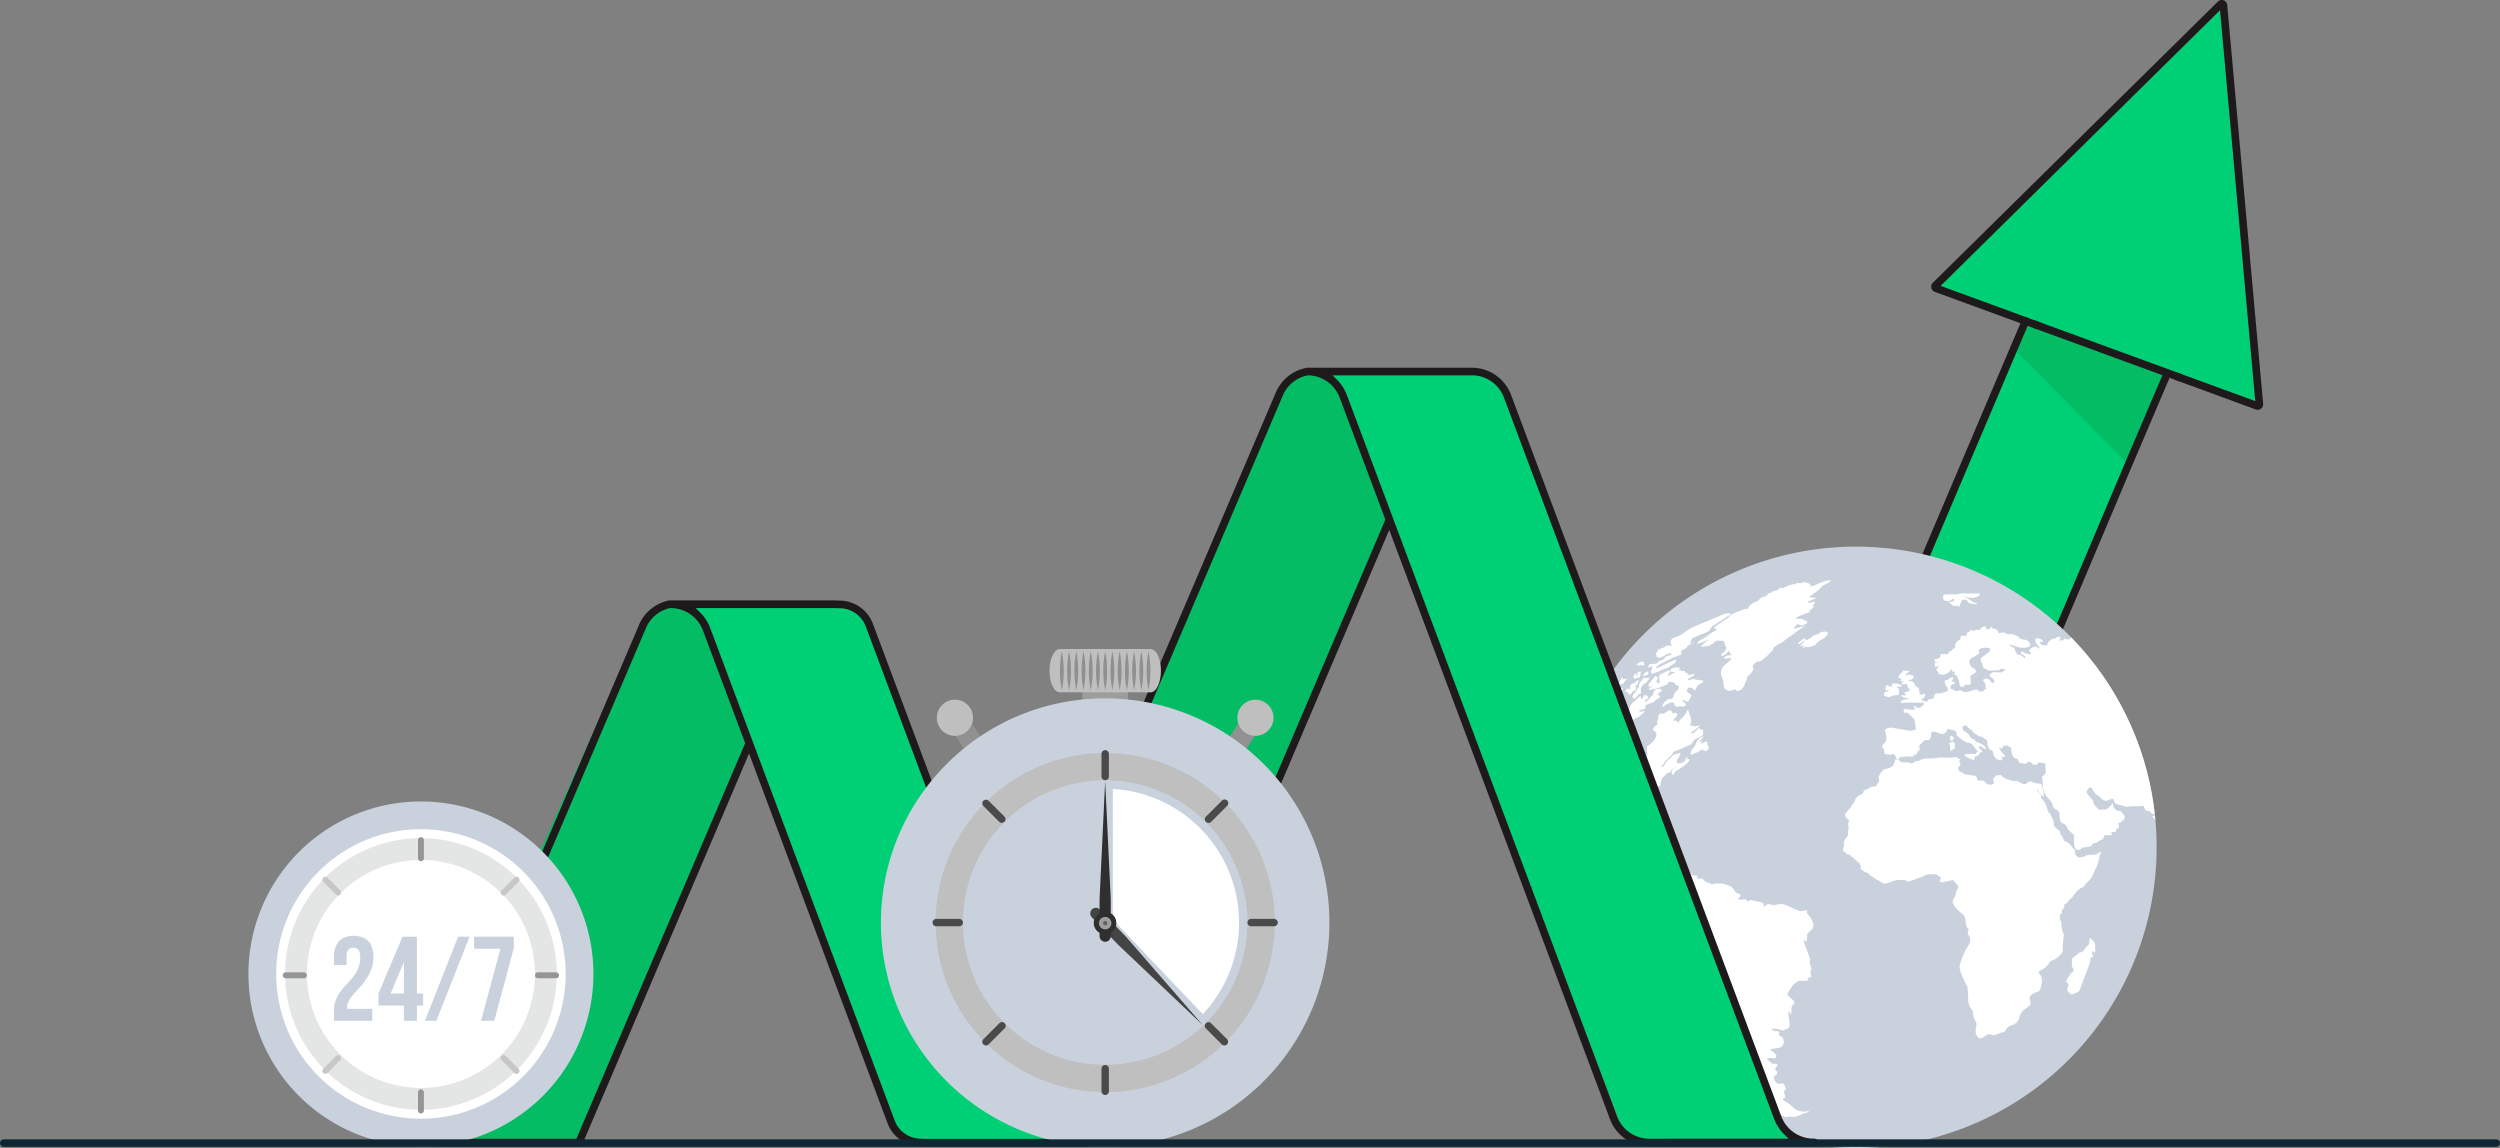 <svg xmlns="http://www.w3.org/2000/svg" width="357.867" height="164.334" viewBox="0 0 357.867 164.334"><rect x="0" y="0" width="357.867" height="164.334" fill="#808080" stroke="none"/><g id="Why_vps" data-name="Why vps" transform="translate(-349.095 -3635.672)"><path id="Path_15326" data-name="Path 15326" d="M728.057,3763.272l-15.091-17.69,19.955-45.43,20.041,7Z" transform="translate(-93.376 -18.309)" fill="#00d075"></path><path id="Path_15327" data-name="Path 15327" d="M760.178,3706.749v.01l-5.809,13.62-16.418-16.6,1.9-4.469Z" transform="translate(-100.47 -18.069)" fill="#04bc64"></path><path id="Path_15328" data-name="Path 15328" d="M722.833,3677.209l45.282,16.463-5.043-55.971Z" transform="translate(-96.178 -0.576)" fill="#00d075"></path><g id="Group_7341" data-name="Group 7341" transform="translate(620.947 3635.672)"><path id="Path_15329" data-name="Path 15329" d="M763.1,3640.121l-37.932,37.423,42.714,15.647Z" transform="translate(-717.788 -3636.935)" fill="none"></path><path id="Path_15330" data-name="Path 15330" d="M717.3,3756.978h0Z" transform="translate(-715.554 -3670.117)" fill="none"></path><path id="Path_15331" data-name="Path 15331" d="M736.969,3681.849l-14.34-5.256,40-39.468,5.042,55.971-11.253-4.122a1.314,1.314,0,0,1-.1.619l-.188.439,11.608,4.252a.79.79,0,0,0,1.059-.812l-5.143-57.078a.785.785,0,0,0-.516-.672.8.8,0,0,0-.274-.049.784.784,0,0,0-.552.229l-40.8,40.249a.791.791,0,0,0,.282,1.3l14.645,5.367.239-.564A1.307,1.307,0,0,1,736.969,3681.849Z" transform="translate(-716.686 -3635.672)" fill="#1e191b"></path><path id="Path_15332" data-name="Path 15332" d="M741.772,3700.337l-.186.435,20.966,7.679.241-.567a1.318,1.318,0,0,1,.275-.405l-21.2-7.764A1.32,1.32,0,0,1,741.772,3700.337Z" transform="translate(-722.449 -3653.857)" fill="#1e191b"></path><path id="Path_15333" data-name="Path 15333" d="M760.173,3710.241a.546.546,0,0,0-1-.428l-5.809,13.631-8.237,19.49-7.693,18.021a.546.546,0,0,0,1,.429l7.663-17.951.034-.072,8.233-19.492Z" transform="translate(-721.257 -3656.63)" fill="#1e191b"></path><path id="Path_15334" data-name="Path 15334" d="M716.248,3740.387l17.211-40.536a.545.545,0,0,0-.288-.715.536.536,0,0,0-.214-.044.547.547,0,0,0-.5.332l-1.907,4.469L714.9,3740.748a.547.547,0,0,0,.287.716.556.556,0,0,0,.716-.288l.307-.719.4.084h0Z" transform="translate(-714.86 -3653.68)" fill="#1e191b"></path></g><path id="Path_15335" data-name="Path 15335" d="M467.437,3776.342l-5.853-17.785-4.2-2.1-4.094,1.255-22.95,51.376L425.1,3833.24h18.389Z" transform="translate(-11.636 -34.296)" fill="#04bc64"></path><path id="Path_15336" data-name="Path 15336" d="M581.452,3769.984l-21.05-6.7,22.389-51.623,3.794-2.082,4.164,1.822,6.922,20.187Z" transform="translate(-50.055 -20.987)" fill="#04bc64"></path><g id="Layer_1" transform="translate(571.718 3713.92)"><g id="_246463496" data-name=" 246463496" transform="translate(0)"><g id="Group_7342" data-name="Group 7342"><path id="_510586984" data-name=" 510586984" d="M716.549,3836.864h.037C716.38,3836.788,716.293,3836.757,716.549,3836.864Z" transform="translate(-666.066 -3771.029)" fill="#fff"></path><path id="_510587296" data-name=" 510587296" d="M732.2,3787.992a43.043,43.043,0,1,1-43.045-43.042A43.043,43.043,0,0,1,732.2,3787.992Z" transform="translate(-646.11 -3744.949)" fill="#c8d1dc" fill-rule="evenodd"></path><path id="_510587248" data-name=" 510587248" d="M709.036,3791.868l.192.011.123.006-.315-.017Zm31.4,8.737s-.268.175-.417.292-.387.087-.8.089-.329.09-.657.091-.212.2-.513.235-.513.062-.7.063-.179-.232-.3-.231l-.175-.182,0-.05c0-.088,0-.234,0-.409s-.121-.291-.273-.406-.15-.233-.365-.466a1.749,1.749,0,0,0-.827-.583c-.307-.06-.029-.176-.432-.7s-.156-.206-.25-.588a.418.418,0,0,0-.137-.255,1.472,1.472,0,0,1-.4-.275c-.316-.326-.253-.208-.316-.326a1.821,1.821,0,0,1-.039-.56c0-.088-.354-.771-.488-1.1s-.348-.153-.256-.242c.051-.047.006-.106-.061-.226a1.646,1.646,0,0,1-.177-.461,2.574,2.574,0,0,0-.635-1.177c-.3-.336-.2-.275-.208-.515s-.533-.645-.539-.8-.176-.429-.108-.336.273.461.375.614.036.122.462.462.123-.086.143-.417a1.9,1.9,0,0,0-.052-.436,2.294,2.294,0,0,0-.317-.874c-.1,0-.16-.035-.419-.042s-.194-.066-.45-.074-.2-.189-.621-.2-.443.261-.763.375-.9-.395-1.067-.432a6.938,6.938,0,0,0-.795-.027c-.094,0-.178-.081-.286-.131l-.155-.038a2.4,2.4,0,0,1-.648-.238,1.964,1.964,0,0,1-.387-.324c-.211-.225-.508-.049-.712-.057s-.292.27-.458.389.024.5.032.714-.132.058-.3.176-.583.012-.8-.152-.073-.126-.257-.288-.663-.087-.8-.092-.212-.008-.261-.323a.464.464,0,0,0-.3-.388s-.566-.085-.817-.1-.465-.083-.643-.09l-.268-.191-.249-.148a.35.35,0,0,1-.3-.2.486.486,0,0,1-.124-.354c.025-.191.2-.278.3-.433s-.094-.417-.17-.518l.229-.405s-.314.177-.322.018-.445-.248-.445-.248l-.466.075s-.362.013-.472.009-.473.009-.473.009l-.628-.033s-.327.049-1.032.109a3.406,3.406,0,0,1-.862.021,2.523,2.523,0,0,0-.376.047,2.129,2.129,0,0,0-.6.131c-.148.089-.184.185-.336.177a1.419,1.419,0,0,0-.611.132c-.3.114,0,0-.11.124l-.216.13-.129-.016a1.482,1.482,0,0,1-.314-.114,1.571,1.571,0,0,0-.392-.019l-.511-.026a1.175,1.175,0,0,1-.4-.152.767.767,0,0,0-.445-.285c-.279-.047-.235.119-.235.119s-.034.164-.072.292-.191.287-.185.45-.316.15-.4.277-.277.119-.519.206-.445.044-.6.267-.362.38-.4.545-.2.221-.2.419a1.631,1.631,0,0,0,.091.433l-.036.263s-.329.218-.326.45-.622.175-.624.175a2.6,2.6,0,0,0-.584.312,1.408,1.408,0,0,1-.591.21l-.006,0c-.115.04.086.438-.588.712a1.3,1.3,0,0,0-.77.948,1.59,1.59,0,0,1-.3.361,1.236,1.236,0,0,0-.259.5,4.82,4.82,0,0,0-.614.66c-.175.265-.131.132-.175.367s.087.238.176.407.044.136.264.206,0,.439,0,.742.044.168.044.471-.087.4-.087.773c0,.117,0,.195,0,.253a.266.266,0,0,1-.086.218l-.4.573a1.1,1.1,0,0,0-.089.371v.405c0,.2,0,0-.087.3s0,0-.044.236.311.4.311.4l.022.027.154.173c.177.2.571.1.571.1-.1.2.146.324.276.375l.076.026a1.34,1.34,0,0,0,.348.365c.173.1.13.165.388.328a1.033,1.033,0,0,1,.331.4l.057.13v.4c0,.1.3.261.427.359a2.171,2.171,0,0,0,.51.255l.168.092c.136.1.169.2.3.295.167.131.922.6.919.6a7.337,7.337,0,0,1,.783.44c.33.22.453.085.453.085l.1-.017.349-.061a2.473,2.473,0,0,1,.533-.212,2.43,2.43,0,0,1,.73-.186c.445-.011.564-.013.923-.024s.159.093.394.184a.65.65,0,0,0,.37.019l.1-.031.4-.14a2.42,2.42,0,0,0,.433-.141,1.343,1.343,0,0,1,.551-.207c.193-.006.235-.166.466-.17a.216.216,0,0,0,.236-.2l.13-.021.561-.09.029,0a7.452,7.452,0,0,1,.77-.014c.3-.008.263.121.67.364s.071.251.024.539.108.25.368.242.527-.14.747-.146a3.436,3.436,0,0,0,.741-.209l.009.009.241.3a1.829,1.829,0,0,1,.422.491.439.439,0,0,1,0,.562l-.1.165a3.825,3.825,0,0,0-.168.5l-.039.23c-.009.192-.269.356-.361.836-.075.4.526,1.091,1.065,1.567l.3.248a1,1,0,0,1,.3.361,1.68,1.68,0,0,1,.15.512,4.783,4.783,0,0,0,.135.851c.184.5.531.551.319.56s-.118.777.085.9.221.89-.243,1.5a8.955,8.955,0,0,0-1.057,2.5c-.032.123-.058.235-.077.326-.115.665,1.089,2.818,1.082,2.823a12.006,12.006,0,0,1,.145,2.049,2.725,2.725,0,0,0,.594,1.427l.067.143a2.881,2.881,0,0,0,.392,1.4c.406.626-.265,1.161.119,1.95s.755.485,1.339.09.881-.035,1.153-.044.916-.4,1.32-.421.345-.677,1.179-1a1.54,1.54,0,0,0,1.2-1.287c.211-.73.695-.963,1.192-1.341.432-.329.447-.477.311-.927l-.068-.215c-.2-.625,1.14-1.026,1.138-1.026.227-.009.421-.332.546-1.025a1.6,1.6,0,0,0-.254-1.519c-.354-.389.173-.512.411-.654a3.514,3.514,0,0,0,.649-.528c.208-.208.29-.443.428-.579s.691-.322.86-.46a3.614,3.614,0,0,0,.742-.681c.244-.336.277-.369.206-.722s.025-.356.069-1.061a2.75,2.75,0,0,1,.114-.829s-.054-.152-.118-.356a6.689,6.689,0,0,1-.218-.825c-.07-.437.034-.626-.082-.808a1.394,1.394,0,0,1-.175-.8c-.01-.419.273-.176.3-.477l0-.023c.016-.336.054-.459.246-.587s-.038-.548.213-.613c.208-.055.447-.383.521-.492l.024-.036.416-.4c.065-.093.478-.58.576-.76a4.046,4.046,0,0,1,.657-.579c.094-.09.4-.125.463-.244a3.777,3.777,0,0,1,.652-.749,2.483,2.483,0,0,0,.586-.771,7.66,7.66,0,0,1,.557-1.173c.367-.616.436-1.86.644-2.12s-.117-.144-.117-.144Z" transform="translate(-662.449 -3756.896)" fill="#fff" fill-rule="evenodd"></path><path id="_510586912" data-name=" 510586912" d="M663.12,3772.071a2.238,2.238,0,0,0,.369-.186,8.112,8.112,0,0,0,.549-.733l-.933.054c-.125.169-.463.659-.563.777s-.058.611-.175.656-.343.559-.5.692a2.376,2.376,0,0,0-.348.514l.191.308c.121-.045.243-.091.365-.139.089-.146.18-.293.27-.442l.455-.175c-.024-.118-.049-.238-.072-.356.009-.146.021-.292.031-.438l.358-.531Z" transform="translate(-650.486 -3752.39)" fill="#fff" fill-rule="evenodd"></path><path id="_510586936" data-name=" 510586936" d="M670.529,3771.98a.755.755,0,0,1,.673.27c.1.18.138.234.35-.077s.029-.418.555-.682.722-.533.11-.567-.523-.116-.964-.155-.779.3-.845.1.682-.481.682-.481.521-.492.111-.354-1.2.2-.823.044-.3-.185-.294-.186l-.147-.29s-.584.052-.473-.075-.5-.026-.381-.115.2-.364.112-.327a3.1,3.1,0,0,0-1.088.141c-.387.2-.1.6.056.536a.649.649,0,0,1,.4.03l-.418.215-.71.375c.067-.106.135-.213.2-.32s.133-.239.2-.359l-.044-.261c-.19.094-.38.186-.567.277-.158.078-.315.158-.472.236l-.3.284c.064-.172.129-.346.2-.52l-.334.457c-.106.127.088,1.187-.03,1.23s-.41-.34-.41-.34a2.88,2.88,0,0,0,.233-.448c.039-.134-.376-.321-.376-.322q-.311.385-.617.764l-.356.417c.017.148.036.3.054.444l.53-.171c-.173.132-.346.267-.516.4l.079.238.432-.172a6.719,6.719,0,0,0,1.161-.317c.5-.2.973-.4.973-.4l.224-.362s.671-.01.783.25.555.223.6.47a.646.646,0,0,1-.37.645c-.263.146-.377.748-.377.747a.327.327,0,0,1-.2.3c-.208.086-.619.072-.752.2s-.405.347-.4.347-.445.76-.127.632.211-.195.413-.277,1-.664,1.171-.121.581.4.767.363.745.045.727-.055.445-.22-.023-.487-.26-.539,0-.326.572.3.7-.113.527-.548.081-.833-.471-.461-.471-.459.165-.368.319-.434Z" transform="translate(-651.404 -3751.801)" fill="#fff" fill-rule="evenodd"></path><path id="_510587128" data-name=" 510587128" d="M674.872,3782.932l-.514.239.043.047a2.55,2.55,0,0,0-.5.717,1.456,1.456,0,0,1-.458.72c-.194.142-.309.906-.309.9l.713-.277a3.038,3.038,0,0,0,1.018-.588l.122.235c.115.018.233.035.349.052a.878.878,0,0,0,.322-.221.55.55,0,0,0,.1-.323l-.1-.119c-.026-.108-.049-.213-.073-.321s-.028-.223-.042-.335a.9.9,0,0,0-.577.135c-.2.175-.313.094-.313.094.054-.105.107-.213.162-.32a1.645,1.645,0,0,0-.469.111c.176-.159.976-.957.532-.748Z" transform="translate(-653.782 -3755.725)" fill="#fff" fill-rule="evenodd"></path><path id="_510586792" data-name=" 510586792" d="M662.607,3768.564c.135-.067.269-.137.4-.2l.126.157.3-.081c-.017-.145-.034-.292-.052-.438l-.334-.075-.326.131-.538.339c.117-.005.231-.009.346-.011l.07.182Z" transform="translate(-650.676 -3751.472)" fill="#fff" fill-rule="evenodd"></path><path id="_510587320" data-name=" 510587320" d="M662.28,3770.834c.173-.067.4-.036.427-.208s.05-.383.05-.383c.019-.115.037-.231.056-.349l-.49.071.025.276s-.062.47-.122.332-.144-.553-.215-.443-.3.522-.3.521c.055.115.11.227.163.34l.4-.158Z" transform="translate(-650.54 -3752.032)" fill="#fff" fill-rule="evenodd"></path><path id="_510587368" data-name=" 510587368" d="M660.167,3773.3l.387.09s-.091.417.246.291.291-.339.291-.339.41-.231.546-.322-.063-.6-.064-.6l.257-.1s.269-.5.174-.662-.4.317-.545.372l-.43.163-.218.28c-.009.148-.017.3-.026.44l-.286-.047c-.286-.051-.332.433-.332.433Z" transform="translate(-650.102 -3752.525)" fill="#fff" fill-rule="evenodd"></path><path id="_510587056" data-name=" 510587056" d="M692.911,3751.77a9.478,9.478,0,0,0-1.354.519c-.16.074-.817.313-.89.338s.349-.272,0-.346l-.089-.021.006-.01-.2-.2-.253-.013-.25-.137-.395.168-.348.019-.378-.015-.3.226-.069-.116-.236.093c-.121.023-.245.044-.366.067l-.218.13,0-.026-.2.057-.291.158-.344.149-.087-.07-.317.056c-.107.08-.214.162-.319.243l-.2.141-.134-.053-.421.153-.124.207-.1-.053-.338.109-.175.211-.257.257-.178-.005-.369.169-.139.008c-.089.124-.179.246-.268.369l-.147.042-.193.163-.244.08-.069-.06-.26.248c-.125.079-.249.158-.372.238-.077.133-.153.27-.229.405l-.378.209s.3-.266-.4.012l-1.334.541a2.829,2.829,0,0,0-.771.616c-.037.107-.529.341-.527.341s-1.933,1.286-1.523,1.2.609.16.075.385-.995.8-1.678,1.1-1.053.891-.443.63,1.353-.519,1.354-.519-1.631,1.133-.925,1,.581.01,1.107-.214.609-.692,1.232-.642.732-.054.808.311.39.647.193,1.007a1.842,1.842,0,0,1-.63.6s-.063.413.371.169.692-.709.742-.539a2.352,2.352,0,0,0,.406.535,2.035,2.035,0,0,0-.738.075c-.259.11-.566.379-.262.411a2.634,2.634,0,0,0,.879-.136c.071-.031-.062.4-.246.51s-.8.641-.8.641a1.568,1.568,0,0,0-.4,1.207c.146.588.241.7.32,1.026s.026,1.01.27,1.106.281.3.652.245a2.306,2.306,0,0,0,.673-.218c.072-.03.15.112.3.2s.289.023.7-.155c.11-.147.223-.295.334-.444.133-.256.34-.825.34-.825s.218-.372.134-.539,0,.129.427-.39.523-.61.478-.846-.17-.339-.071-.382.22-.381.615-.55.247.177,1.012-.49a9.446,9.446,0,0,0,1.123-1.077c.359-.388.009-.368.52-.689s.471-.252,1.005-.606.73-.617.961-.713,1.03-.766,1.76-1.24.589-.366.46-.313-1.2.273-1.508.375.212-.426.211-.425.363-.355.428-.2.2.281.665.1.75-.376.428-.533-.292-.169-.508-.266-.262-.054-.567-.064-.615-.074-.49-.121.411-.243.813-.4.527-.2.728-.281.512-.042.5-.194c-.007-.1-.167-.117-.307-.106a1.43,1.43,0,0,0,.611-.319c.259-.279.5-.519.148-.392s.24-.347.239-.346.187-.429-.329-.243-.951.032-.363-.182.98-.451.847-.457-.879-.029-.879-.029-.054-.143.783-.691.925-.947,1.137-1.016.375-.219.672-.333a.948.948,0,0,0,.432-.329s-.029-.193-.7,0Z" transform="translate(-654.173 -3746.861)" fill="#fff" fill-rule="evenodd"></path><path id="_510587008" data-name=" 510587008" d="M697.731,3762.137c-.313.252-.314.153-.606.271a1.422,1.422,0,0,0-.584.34,1.782,1.782,0,0,1-.6.377c-.212.086-.124-.128-.344-.188s-1.043.686-.9.783.441-.211.811-.364-.016.159-.1.192l-.54.508.673-.131-.279.4s.526-.245.659-.2a1.582,1.582,0,0,0,.787-.1c.243-.1.514-.214.513-.314a3.156,3.156,0,0,1,1.02-.746,2.126,2.126,0,0,0,.736-.824c-.17-.306-.937-.248-1.245,0Z" transform="translate(-659.9 -3749.77)" fill="#fff" fill-rule="evenodd"></path><path id="_510586024" data-name=" 510586024" d="M663.591,3770.643a2.132,2.132,0,0,1,.466-.186,1.2,1.2,0,0,0,.374-.19s.009-.449-.137-.39a3.905,3.905,0,0,0-.456.264c-.082.168-.165.336-.246.5Z" transform="translate(-651.074 -3752.025)" fill="#fff" fill-rule="evenodd"></path><path id="_510586552" data-name=" 510586552" d="M664.494,3806.066a9.459,9.459,0,0,0-1.436-.473c-.808-.2-.811-.034-1.025-.132s-.2-.127-.507-.012a1.435,1.435,0,0,0-.657.559.257.257,0,0,0-.033.246c.072-.021.554-.447.71-.467s.135.2.331.142a.855.855,0,0,1,.614.011c.135.094.363-.13.363-.13l.166.3.277.028-.009.242a2.258,2.258,0,0,0,1.207-.312Z" transform="translate(-650.287 -3762.107)" fill="#fff" fill-rule="evenodd"></path><path id="_510586528" data-name=" 510586528" d="M686.55,3816.114c-.288-.308.077-.611-.391-.562s-.29.246-.99.01a10.445,10.445,0,0,1-1.2-.508,4.243,4.243,0,0,0-1.079-.411,6.045,6.045,0,0,0-.663.061c-.281.034-.5.153-.727.089s-.7-.322-1.08.159l-.129.178a3.6,3.6,0,0,0-.13-.485c-.082-.214-.113-.211-.625-.321s-.816-.2-1.07-.23a.507.507,0,0,0-.523.232l-.1.17a.34.34,0,0,0,0-.355c-.163-.221-.354-.168-.526-.143s-.579.045-.577.045-.32-.17-.069-.317.287-.2.184-.4.057-.053-.359-.2-.29-.233-.446-.444-.453-.543-.453-.543l-.2-.072-.083-.026a5.238,5.238,0,0,0-1.174-.334l-.078.009a4.688,4.688,0,0,0-.773.006c-.309.059-.525.1-.525.1l-.05-.028c-.135-.081-.51-.29-.643-.246-.165.052-.543-.646-.847-.559l-.031.006a1.562,1.562,0,0,1-.631-.006s.3-.287.137-.371-.15.012-.458-.06-.773-.125-.433-.2.241-.115.241-.115c-.306.029-.611.061-.911.089,0,0-.117.286-.259.358s-.346-.157-.616-.093-.244.194-.493.254a.228.228,0,0,1-.294-.163s-.115-.168-.246-.136l-.577.143c-.13.032-.523.42-.289.6s.438.382.252.427-.4.04-.458-.2.167-.47.008-.6l-.135-.146.057-.1.2-.186s.111-.222-.13-.1-.238.119-.314.253-.115.261-.3.307-.213.131-.2.227l-.064.171s-.154-.308-.228-.173-.374.232-.313.43.148.486.148.486-.489.165-.4.455a.63.63,0,0,1-.143.546s.231-.629-.147-.744-.347-.2-.624-.1-.218.349-.412.4l-.145.075c-.074.044-.155.065-.44-.071-.391-.185-.4-.151-.448-.306l-.307-.108c-.082.023-.1-.034-.26.01s-.387.039-.414.09c.082.2.218.57.521.57.414,0,.384.027.535.161a.357.357,0,0,0,.421.078c.192-.054.51,0,.558.161s.474.186.329-.051a.266.266,0,0,0-.177-.143l-.016-.021.047-.07c.122-.169.119-.246.195-.307s.3-.217.418-.071a1.215,1.215,0,0,1,.2.417c.026.091.232.136.306.254s.371,1.22.394,1.3.138.451-.074.587-.309.14-.227.345.153.123.082.2l-.024.03-.173.289c-.089.022-.319.039-.155.329s.037.387,0,.459-.1.13.006.419.186.632.419.485.121.2.12.334l-.107.146c-.052.1-.078.3.082.836.037.123-.1.468.246.488a1.1,1.1,0,0,1,.869.5,5.079,5.079,0,0,1,.825,1.164,3.773,3.773,0,0,0,.877.958,5.469,5.469,0,0,1,.348.439,1.44,1.44,0,0,0,.651.6,9.728,9.728,0,0,0,1.05.475c.264.092.677-.039.9.184s.53.533.67.556l.089.037c.114.07.222.2.231.123a26.426,26.426,0,0,1,1.143,2.69c.236.691,1.123,2.875,1.126,2.884s.621,1.135.4,1.016.22.37.345.6a2.369,2.369,0,0,1,.321.661c.163.473.453,1.18.536,1.421s.437,1.412.438,1.414-.326.017.022.408.81.55.9.884-.093.713.223,1,.357.76.514.721.064.256.276.663.359.547.41.411-.155-.45-.285-.753-.233-.608-.093-.554a1.445,1.445,0,0,1,.415.563c.039.111.2.434.36.76a5.06,5.06,0,0,1,.276.726c-.017.117-.034.236-.049.354,0,0-.274-.078-.2.123a4.567,4.567,0,0,1,.125.652s.39-.084.534-.1.327-.125.354-.041.02.556-.092.59-.1.569-.1.569a6.2,6.2,0,0,0,.611.632c.16.108.62.433.67.576l0,.009a1.489,1.489,0,0,1,.206.237,1.925,1.925,0,0,0,.59.56s.091-.094.249.073a1.224,1.224,0,0,0,.435.257l.165.192.324.073.679.316a1.44,1.44,0,0,1,.639-.1,1.734,1.734,0,0,0,.7,0c.111-.039.518-.154.656-.193l.048-.011.244-.166a1.748,1.748,0,0,1,.359-.114,2.539,2.539,0,0,0,.374-.085c.123-.1.248-.2.375-.307a2.4,2.4,0,0,1-2.136-.247c-.9-.728-.482-.531-1.013-.846s-.881-.521-.6-.66.3,0,.189-.466-.2-.59-.038-.69.3.155.092-.459-.392-.544-.647-.484a.656.656,0,0,1-.762-.318c-.246-.352-.3-.721,0-.845a.454.454,0,0,0,.217-.593c-.047-.132-.369-.125-.17-.479s.445-.452.128-.562-.731,0-.828-.212-.877-.572-.307-.651.9.2.983-.062.19-.31-.079-.57-.81-.643-.573-.682,1.482-.033,1.685-.486a1.1,1.1,0,0,0,.063-.97c-.111-.306-.234-.212-.543-.493s.293-.405-.17-.538-.8-.091-.9-.292l.015-.113a4.75,4.75,0,0,1,.649.037c.523.02.695.344,1.093.146s.668-.195.758-.46l.006-.022a4.482,4.482,0,0,0-.121-1.383,2.369,2.369,0,0,1,.006-.789.414.414,0,0,1,.235.414c-.021.308.122.042.162-.442s-.07-.628.205-.92.309-.371-.049-.726-.885-.669-.69-.957.495-.824.652-1.005.7-.779,1.091-.748a4.093,4.093,0,0,0,1.249-.061c0-.074-.374-.352.01-.37s.352-.187.352-.187c-.034-.22-.067-.441-.1-.66,0,0,.173-.427.1-.619s-.118-.388-.221-.652.159-.229.05-.591-.638-1.795-.841-2.312.22-.233.358-.122-.06-.068.047-.439-.024-.46.033-.632.236-.285.518-.55a.915.915,0,0,0,.292-1.142,3.259,3.259,0,0,0-.692-1.149Z" transform="translate(-650.377 -3763.488)" fill="#fff" fill-rule="evenodd"></path><path id="_510586264" data-name=" 510586264" d="M752,3823.466c-.372-.465-.325-.212-.325-.212a5.407,5.407,0,0,0-.125.672c-.01.193-.1.2-.3.455s-.327.365-.495.628-.633.215-.768.414-.582.376-.755.611-.113.3-.145.763.059.5.218.892-.173.239-.425.688-.311.349-.5.764.061.444.177.577-.03.38-.119.7-.019.243.33.652.666-.021.889-.03.529-.331.529-.331q.784-2.085,1.516-4.057l.039-.1c-.04-.4-.057-.625.249-.635s.108-.263.108-.263-.117-.1-.129-.452.3.121.4.054.086-.458.05-.971-.042-.352-.416-.819Z" transform="translate(-675.13 -3767.164)" fill="#fff" fill-rule="evenodd"></path><path id="_510586504" data-name=" 510586504" d="M655.873,3772.719c.218-.112,1.069-.251.768-.107s-.527.339-.434.347a8.733,8.733,0,0,0,.835-.329,2.716,2.716,0,0,0,.623-.342,6.364,6.364,0,0,1,.794-.29c.2-.248.4-.5.609-.749l-.618.15s-.009-.32-.153-.266-.324.484-.337.69-.662.2-.662.2c.113-.081.228-.16.344-.244-.246.008-.49.018-.735.024l.3-.267-.406.223.054-.422a1.7,1.7,0,0,1-.553.276,2.413,2.413,0,0,0-.477.159c-.13.2-.261.4-.39.6l.062-.042c.162-.093.471-.079.292.061s-.275.252-.376.326.242.117.458,0Z" transform="translate(-648.747 -3752.382)" fill="#fff" fill-rule="evenodd"></path><path id="_510586240" data-name=" 510586240" d="M654.977,3774.513l-.372-.38c-.069-.031-.232.109-.389.224q-.349.586-.679,1.184a8.123,8.123,0,0,1,1.215-.722l.224-.3Z" transform="translate(-648.219 -3753.234)" fill="#fff" fill-rule="evenodd"></path><path id="_510586120" data-name=" 510586120" d="M667.267,3792.67l.042-.016Z" transform="translate(-652.118 -3758.495)" fill="#fff" fill-rule="evenodd"></path><path id="_510586048" data-name=" 510586048" d="M765.83,3798.64a.862.862,0,0,1-.406.106l.473.6c-.022-.238-.042-.475-.067-.711Z" transform="translate(-679.989 -3760.195)" fill="#fff" fill-rule="evenodd"></path><path id="_510586216" data-name=" 510586216" d="M656.887,3801.671l-.116-.273c.092-.008.1-.009.231.087a1.155,1.155,0,0,0,.331.194c.148.055.3.074.256-.061a.674.674,0,0,1-.034-.464c.055-.245-.067-.49-.051-.609a2.288,2.288,0,0,0,.009-.311.985.985,0,0,0-.178-.312,2.275,2.275,0,0,0-.172-.194s-.166-.124-.644.034-.522.321-.7.279l-.074,0c-.135.02-.271.147-.248.059l.034-.085c.129-.264.11-.071.169-.389s-.025-.217.067-.545c.046-.159.074-.22.083-.273a.624.624,0,0,0-.049-.259.667.667,0,0,1,.011-.543c.063-.168.242-.516-.2-.388s-1.121.306-1.029.635.092.514-.046.685-.183.278-.128.338.047.23-.177.107-.329.23-.677.334-.213-.219-.458-.145-.184.092-.357-.12-.432-.247-.542-.628-.136-1.012-.2-1.368.074-.4.052-.539l-.013-.129a3.4,3.4,0,0,0-.038-.438c-.039-.195-.083-.352.251-.575s.246-.07.372-.349-.258-.228.3-.384.488-.136.695-.2.277-.208.432-.122.283.2.432.009a.365.365,0,0,0,.06-.372s-.248-.21.412-.249.543-.436.754-.216.322.337.44.171.052-.4.253-.221.5.173.483.324.011.165.095.4a1.848,1.848,0,0,0,.372.711c.213.217.4.551.523.127s.16-.214.005-.763a9.777,9.777,0,0,0-.367-1.014.856.856,0,0,1,.072-1.071,6.185,6.185,0,0,1,.74-.925c.264-.214.276-.1.4-.349s.076-.351.182-.383.041-.128.13-.156l.2-.16-.06-.231-.233.073.264-.238-.094-.2-.222.031c.065-.041.283-.167.248-.294s-.125-.468-.125-.468-.109-.771.069-.178.127.839.3.411.077-.594.077-.594l.2.014s.324-.561.284-.789-.084-.17.284-.354.518-.4.666-.447l.367-.125c-.058.007-.146-.034-.043-.434.143-.561.246-.724.5-.874s.276-.39.506-.473l.211-.07c.143-.048.253-.095.234-.175l.078-.2.2-.152c.185-.11.315-.284.448-.355s-.425.287-.569.654.1.758.307.391.17-.355.424-.449.438-.331.619-.4a6.728,6.728,0,0,0,.619-.444,1.67,1.67,0,0,0,.441-.489c.185-.265.054-.345-.148-.246s.025-.379-.057-.347-.311.294-.3.44-.19.224-.246.266a1.015,1.015,0,0,1-.418.178c-.189.028-.5.082-.514-.064s-.066-.384.054-.515a.769.769,0,0,0,.214-.3c.089-.186.412-.682.011-.529s-.531.052-.86.307-.546.578-.7.634a2.346,2.346,0,0,0-.438.583,4.044,4.044,0,0,1-.255.37l-.054.05a.21.21,0,0,1-.236-.042,2.11,2.11,0,0,1,.291-.339c.188-.176.223-.382.431-.566s.2-.228.323-.338.313-.293.314-.293l.246-.225c.067-.089-.019-.278.14-.337s.726-.324.972-.4.659-.323.787-.351a5.932,5.932,0,0,0,.578-.229c.1-.041.162-.085.395-.381a1.357,1.357,0,0,1,.758-.644c.589-.285.744-.349.751-.648s.045-.458-.042-.538-.321.155-.375-.1-.229-.092-.443.114-.372.429-.564.506-.5,0-.158-.213a6.69,6.69,0,0,0,.644-.449c.223-.16.153-.156.36-.288s.2-.175-.142-.129-.233.119-.544.061-.608-.056-.583-.277.114,0,.166-.425a6.054,6.054,0,0,0-.507-1.7,3.682,3.682,0,0,1-.586.977c-.337.358-.587.555-.643.722s-.16.3-.251.078-.17-.195-.256-.183-.642.212-.076-.38.285-.361.246-.563-.213-.184-.4-.109-.272-.035-.332-.235-.286-.23-.6-.051-.51.4-.669.366-.67-.1-.651.407-.2.569-.161.773.1.37-.1.448-.694.6-.35.826.365.238.339.5-.138.964-1.354,1.724a3.56,3.56,0,0,0,.037.858c.076.239.044.273-.134.468s-.1.342-.3.414-.247.216-.348-.032-.162-.008-.175-.312-.178-.155.059-.506-.015-.149.131-.469.148-.483.055-.449l-.927.258a.4.4,0,0,0-.461-.158c-.3.1-.609-.362-.98-.239a4.6,4.6,0,0,0-.664.287,1.471,1.471,0,0,0,.138-.71c-.065-.258-.48-.076-.479-.077,0,.014.691-2.108,1.764-2.5.17-.059.526-.583.138-.468s.236-.233.443-.334.118-.117.407-.224-.123.2.368-.236.59-.5.563-.616-.354.134-.557.06-.3-.117-.3-.117a3.981,3.981,0,0,1,.417-.131,1.51,1.51,0,0,0,.435-.14c.114-.069.109.008.143-.234s0-.285.223-.37.238-.195.476-.186-.015-.07.34-.133-.021.009.432-.327.7-.358.609-.583-.546.011-.2-.368.535-.324.462-.481-.44-.221-.542-.18-.234-.067-.45.181-.178.553-.28.7-.242.1-.385.364-.271.263-.41.425-.011.16-.141.157-.334-.157-.079-.283.535-.234.294-.458-.456-.325-.61-.026-.267.473-.307.384-.12-.67-.2-.454-.4.34-.567.562-.44.324-.552.495-.232.374-.329.512-.026.344-.1.373-.16.315-.225.029-.14-.337-.334-.266-.465.165-.562.2a1.792,1.792,0,0,0-.375.181l-.529.309a.473.473,0,0,0-.555-.226c-.365.122-.59.143-.712.309s-.269.317-.266.493.024.4-.09.358-.082-.151-.226-.309-.076-.2-.384-.11-1.2.533-1.2.532-.168-.078.2-.261.428-.631-.15-.462-.668.367-.851.241l-.019-.011a42.871,42.871,0,0,0-4.282,18.486v.285c.168.1.163.29.252.515.113.284.154.625.313.719s.359-.021.411.141.333.316.477.372-.009.041.12.256.242.03.486.287.884.4,1,.787.142.418.08.629-.22.376-.005.483.846.472,1.033.432.538-.07.538-.07.717.239,1.005.3.183.1.488.077.73.139.773-.046.195-.4.383-.4.663.406.77.452l.13.046a3.038,3.038,0,0,0,.516.133,1.018,1.018,0,0,0,.421,0c.328-.1.214.031.542-.065l.165,0,.047.052c.043.084.034.226.162.28.212.09.5.238.578.253l.026.026.062-.071Z" transform="translate(-646.112 -3753.019)" fill="#fff" fill-rule="evenodd"></path><path id="_510586288" data-name=" 510586288" d="M748.147,3780.412l.164-.013.018,0Zm-5.228,9.261-.044.029Zm-13.726-20.253-.014-.021.016.024,0,0Zm-1.439,2.663.051.072.011.02-.062-.092Zm22.718,15.648a42.909,42.909,0,0,0-11.949-25.237.981.981,0,0,0-.284.309c-.241-.045-.487-.088-.731-.132l-.174.228-.553.027a.58.58,0,0,0,.193-.385c.012-.233-.373-.123-.469-.087l-.34.186a1.525,1.525,0,0,0-.513.143,2.717,2.717,0,0,0-.476.489c-.031.112-.062.226-.1.34,0,0-.648.06-.829-.1s-.405-.43.057-.417-.114-.465-.513-.475-.5-.011-.379.45.532.661.554.89-.156.07-.156.07a.677.677,0,0,0-.421-.239,1.506,1.506,0,0,0-.9.5c-.082.184.413.5.257.568a1.429,1.429,0,0,1-1.015-.258c-.291-.234-.719.086-.16.367s.395.6.14.371a1.368,1.368,0,0,0-.6-.39c-.132,0-.4-.051-.4-.051s.084-.145-.143-.413a.461.461,0,0,1-.122-.489,1.911,1.911,0,0,1-.669-.322c-.293-.234.089-.11.223-.1a8.76,8.76,0,0,0,1.338.383c.568.055,1.347-.07,1.31-.411a.885.885,0,0,0-.745-.745,1.26,1.26,0,0,1-.939-.37,1.843,1.843,0,0,0-1.279-.419.957.957,0,0,1-.725-.213c-.149-.119-.76.093-.76.093s-.309-.352-.175-.349l.134,0a.919.919,0,0,1-.321-.163,1.8,1.8,0,0,0-.529-.205l-.044.189c-.029-.142-.057-.282-.087-.423-.1.074-.2.147-.309.221q-.129.167-.262.335c0-.127-.009-.256-.012-.382-.108.112-.219.222-.329.332.026-.163.05-.326.076-.493a.664.664,0,0,0-.473.025c-.29.106-.4.293-.387.405s-.2-.006-.3-.009l-.4.062s-.023.077-.3.067-.465-.2-.443-.014-.308.25-.406.284l-.116.442s-.5.092-.614.014-.226.1-.23.36-.2.283-.3.317l-.372.35c-.03.132-.059.264-.092.394,0,0-.059.4-.193.426s-.367.414-.543.405-.233.417-.37.411l-.314-.018-.629-.032-.121.524a2.367,2.367,0,0,1-.406.154c-.237.094-.413.083-.4.19a1.061,1.061,0,0,0,.173.325l.674.074-.843.021c.044.2.087.4.127.6.182-.069.364-.14.546-.212q-.2.287-.4.57c.108.17.219.337.329.5,0,0-.009.276.655.213s.739-.338.879-.364.321-.612.382-.328c.057.251.063.279.309.3l.105.006c.349.019-.434.187-.03.384s.3.192.521.689a1.069,1.069,0,0,1,.137.7.456.456,0,0,0,.382.367c.21.012.309-.05.329-.187s.3-.12.543-.107.477-.04.4-.5a3.07,3.07,0,0,1-.022-.871s.9-.267.751-.662-.712-.282-.9-1.038.491-.8.869-1.067a5.606,5.606,0,0,0,.619-.515s-.387-.127-.2-.264.2-.32.369-.313.5-.09.6-.085l.165.015c.238.027.624.1.539.234-.114.178-.03.328-.133.325l-.836.655s-.518.194-.367.632.308.944.308.942.016.144.223.19.367.266.536.275l.609.029.533-.046.336.017.241-.239.132.007.239.011.378.124-.375.233-.185.133-1.242-.023s-.869.381-.294.725l.259.192c.312.292.276.576.06.594a.35.35,0,0,1-.358-.192s-.358-.543-.784-.391-.389.19-.113.552.026.242.143.388-.11.273.076.42c.084.065-.032.12-.156.171-.152.064-.324.124-.148.19.317.12-.705.1-.705.1l-.3-.291s-.5.108-.77.195-.808.226-.808.226l-.127-.04-.266-.084-.47-.2a.852.852,0,0,1-.511.14.879.879,0,0,1-.473-.2c-.116-.109-.385.011-.348-.328s.079-.269.345-.425.337-.15.218-.295-.419.009-.336-.227.268-.469.092-.48a.586.586,0,0,0-.475.145,2.055,2.055,0,0,1-.259.226s-.422.01-.41.149a2.451,2.451,0,0,0,.046.482,3.608,3.608,0,0,0,.442.576s-.067.44-.211.431.052.033-.589.2l-.1.026c-.77.189-.833-.122-1.049.305s0,.508-.533.573l-.066.009c-.456.067-.288.175-.386.265a1.64,1.64,0,0,1-.4.126c.032-.035.017-.08-.087-.142-.344-.2-.545.09-.344-.2s.316-.18.407-.429.2-.264-.026-.356-.478.2-.684.031.077-.072-.057-.412.026-.378-.264-.6-.42-.106-.42-.106a.5.5,0,0,0-.3-.683c-.508-.187-.723-.074-.723-.074s.028-.049.481-.223a.621.621,0,0,0,.453-.536,5.227,5.227,0,0,0-.753-.177c-.22-.015-.4.2-.43.125a.363.363,0,0,1,.223-.37,2.377,2.377,0,0,0,.365-.234l-.914-.136a1.994,1.994,0,0,1-.407.487c-.238.188-.285.313-.272.494s.462.262.462.262-.347.258-.207.267.666-.006.5.034a3.017,3.017,0,0,0-.407.15l.334.023s-.455.3-.343.31.639-.06.639-.06a.174.174,0,0,1,.261.171,1.021,1.021,0,0,0,.229.525s.423.106-.064.3-.461.2-.6.187.358.354.194.418-.594-.066-.619.034.214.269.384.28.556.341.812-.045a.509.509,0,0,1-.513.343c-.367-.05-.727.076-.76.528a1.712,1.712,0,0,1,.733-.076c.479.033.42-.048.7-.027s.308,0,.616.017a7.388,7.388,0,0,0,.833.006,2.471,2.471,0,0,0,.453-.054l-.054.089c.011.168-.007.436-.19.424s-.241.251-.241.251a.805.805,0,0,1-.713-.114c-.276-.254-.309-.188-.218.085s.208.35-.054.332a4.83,4.83,0,0,0-.525,0,3.748,3.748,0,0,0-.76-.119c-.188.02-.17.39-.163.524s.256-.183.694.181a4.608,4.608,0,0,1,.8.752,1.948,1.948,0,0,1,.147.607c.015.266.165.971-.061.956l-.269.03a2.392,2.392,0,0,0-.332.1l-2.805-.48s-1.219.12-.765.683c0,0,.016.062.037.173a4.9,4.9,0,0,1,.071.7c.016.531-.337.677-.455.836s-.268.482-.069.493.266.844.266.843-.077.1.4.123c.424.024.354.094.438.052l.047-.025a.472.472,0,0,1,.683.235c.131.369.173.436.408.417s.069-.359.462-.337.47-.073.9-.05l.7.037s.253-.377.445-.334.206-.577.473-.562-.218-.633.186-.906.458-.594.762-.576a1.621,1.621,0,0,0,.591-.1c.062-.226.122-.452.183-.677,0,0-.137-.468.344-.439s.979.386,1.3.34a.8.8,0,0,0,.554-.393l.046-.086c.044-.15,0-.315.514-.176.62.168.834.18.864.573s-.02.26.394.576a4.5,4.5,0,0,0,1.039.706c.326.113.632-.031,1.021.569s.818.777.506.826.09.292-.471.265-.558.035-.912.018-.488.137-.375.27a9.047,9.047,0,0,0,1.27.6c.071-.187.141-.375.213-.563,0,0,.382-.012.508-.231s.219-.4.426-.393-.236-.458-.382-.564.14-.473.514-.038.765.135.082-.349a2.909,2.909,0,0,0-1.039-.5c-.109-.071-.16-.3-.16-.3l-.536-.19c-.067-.124-.135-.245-.2-.368,0,0-.047-.165-.415-.415a5.057,5.057,0,0,1-.561-.421s-.22-.6.1-.585c.224.012.246-.115.345-.073l.19.169a3,3,0,0,0,.6.557c.11.072.274.408.561.521s.367.28.508.319a2.572,2.572,0,0,0,.42.055l.049.038c.228.172.452.346.677.516l.086.745c.077.1.25.651.454.628h.092c.113.018.132.11.2.268a3.187,3.187,0,0,1,.137.547c.087.12.173.239.26.359a1.949,1.949,0,0,0,.384.206c.139.038.546.087.546.087-.018-.106-.036-.211-.052-.317l.165-.026c-.1-.11-.193-.219-.289-.328l.449.21.19-.182-.54-.562q-.151-.229-.3-.46s-.1-.386.092-.154.21.137.366-.047-.175-.137.154-.184c.3-.046.4-.174.526-.076l.041.038a1.39,1.39,0,0,0,.526.273l.024.007-.024-.007c-.017.012-.038.079-.019.323a1.84,1.84,0,0,0,.182.766c.076.16.228.45.392.457a.373.373,0,0,1,.374.2c.078.16.225.448.225.448.208.027.419.057.628.086l.3.042.212-.242a.454.454,0,0,1,.557.083c.3.261.273.291.658.272s.2-.4.431-.325a3.028,3.028,0,0,0,.708.087l.166.058.034.167c.012.186.079.866.056,1.018a.6.6,0,0,1-.138.4l-.03.029c-.154.117-.342.174-.329.418s.049.4.057.612a7.9,7.9,0,0,0,.148,1.145,2.153,2.153,0,0,0,.243.677,6.73,6.73,0,0,0,.658.793c.49.606.308.869.628,1.171s.564.13.766.841c0,0-.108.912.3,1.209s.556.181.81.738.556.616.771.851l.16.229a.914.914,0,0,1,.024.326,4.054,4.054,0,0,0,0,.844c.062.379.062.526.211.7s.122.32.575.173.092-.32.605-.322a4,4,0,0,0,1.139-.234.427.427,0,0,1,.417-.4c.389,0,.415-.2.712-.347s.5-.144.532-.346.174-.43.264-.43h.351a3.408,3.408,0,0,0,.586-.03c.147-.028-.294-.432.087-.431s.5.059.526-.2.405-.373.405-.373l0-.316c0-.087-.177-.433.083-.431s.118,0,.464-.286a.621.621,0,0,0,.226-.777.8.8,0,0,0-.207-.232c-.117-.117-.266-.378-.354-.379a.822.822,0,0,1-.5-.091,1.556,1.556,0,0,1-.445-.411l-.051-.155a3.5,3.5,0,0,1-.076-.515,5.268,5.268,0,0,1-.839.9c-.232.115-.826.022-.975.108l-.093,0a2.3,2.3,0,0,1-.783-.824c-.218-.385.052-.351-.284-.68a4.746,4.746,0,0,1-.675-.816.644.644,0,0,1-.106-.26c-.006-.208.512-.943.767-.493a2.263,2.263,0,0,0,1.138,1.2,1.285,1.285,0,0,0,.723.569c.445.092.964-.429,1.145-.251s.16.7.717.8,1,.3,1.287.3a2.636,2.636,0,0,0,.323-.022,6.4,6.4,0,0,1,1.037-.026c.839.033.891-.256,1.069.063s.089.577.607.579l.173.035c.241.119.15.487.788.408Z" transform="translate(-664.654 -3749.486)" fill="#fff" fill-rule="evenodd"></path><path id="_510585160" data-name=" 510585160" d="M725.25,3783.459c.271.016.311-.178.3-.4s-.456-.369-.5-.2C725.051,3782.863,724.98,3783.444,725.25,3783.459Z" transform="translate(-668.523 -3755.694)" fill="#fff" fill-rule="evenodd"></path><path id="_510585784" data-name=" 510585784" d="M647.3,3808.312c-.255-.062-.3-.48-.44-.81s-.422-.313-.555-.591a3.1,3.1,0,0,0-.144-.282c.012.3.029.6.047.905l.127.094a.908.908,0,0,1,.16.309c.033.107.077.39.077.39q.352.153.7.306s.4.543.423.206a.441.441,0,0,0-.392-.527Z" transform="translate(-646.124 -3762.463)" fill="#fff" fill-rule="evenodd"></path><path id="_510585280" data-name=" 510585280" d="M665.134,3766.407c-.169.109.047.587.135.552l.622-.255c.268-.109.535-.219.836-.344s.546-.186.759-.274.372-.279.821-.548a.759.759,0,0,0,.415-.665l-.866.325c-.091.038-.867.487-1.762.856s.207-.452.209-.453l1.076-.531.691-.373,1.119-.433s.4-.172.293-.25a.238.238,0,0,1,.065-.443,3.917,3.917,0,0,0,.619-.347l.1-.25,1.059-.62c.091-.081-.384.164-.543.231s.054-.571.235-.734a11.727,11.727,0,0,1,1.551-.659,6,6,0,0,0,.747-.359c.223-.138.428-.692.692-.806s.742-.481,1-.633.943-.606.943-.606c.209-.129.418-.255.626-.386a1.129,1.129,0,0,0-.856-.077,8.515,8.515,0,0,0-.938.387c-.367.152-.465.192-.929.387l-1.219.51-1.242.523a5.694,5.694,0,0,0-1.543.917,5.034,5.034,0,0,1-1.51.726.878.878,0,0,0-.456.5c.017.122.037.246.057.366l.106.255s-.251.106-.361.026-.4,0-.4,0a2.231,2.231,0,0,1-.358.235l-.737.31c-.185.076-.382.629-.382.628.037.141.072.282.107.421,0,0,.327.2.448.149a4.144,4.144,0,0,0,.6-.292,7.294,7.294,0,0,1,.662-.362l.4.041-.092.248-.265-.012-.428.179c-.123.05-.266.363-.448.437l-.485.2c-.12.049-.214.254-.423.341a2.279,2.279,0,0,1-.888.075c-.229-.032-.344.554-.344.552.2-.079.4-.16.594-.24,0,0,.054.47-.117.58Z" transform="translate(-651.376 -3748.733)" fill="#fff" fill-rule="evenodd"></path><path id="_510585736" data-name=" 510585736" d="M724.95,3784.434l.047.779.271.014.1-.189.242-.035.057-.821-.2-.229-.244.01-.21.085-.21.11.153.276Z" transform="translate(-668.453 -3756.024)" fill="#fff" fill-rule="evenodd"></path><path id="_510585448" data-name=" 510585448" d="M653.808,3776.74l.11.294a7.042,7.042,0,0,1,.755-.267,2.545,2.545,0,0,0,1.109-.76c.11-.147.136.067.617.09s.356-.121.825-.283-.037-.283.044-.312a1.97,1.97,0,0,0,.715-.405c.191-.218-.76.086-.758-.411a3.806,3.806,0,0,1,.483-1.329c.112-.042.135-.207.135-.207-.207.076-.414.153-.62.226.028.172.059.342.087.513a.464.464,0,0,0-.375-.177c-.242.009-.584.48-.49.866l.009.033c-.042-.107-.13-.266-.247-.141s.013-.314-.062-.133-.372.2-.629.137-.251.085-.622.168a7.145,7.145,0,0,0-.8.294c-.361.113-.435.173-.536.468s.41.287.133.372-.47.253-.349.253,1.361-.155,1.361-.157-.359.113-.77.24-.883.264-.843.618.715.009.715.008Z" transform="translate(-648.092 -3752.957)" fill="#fff" fill-rule="evenodd"></path><path id="_510585424" data-name=" 510585424" d="M712.262,3774.209c.352.127.347,0,.683-.1a2.465,2.465,0,0,1,.79-.147c.48-.042.129-.725.235-.821,0,0,.233.146-.062-.1s-.468-.312.208-.264.011-.281-.164-.393-.255-.045-.707-.077-.258.439-.258.439-.164.092-.488-.109-.4-.053-.44.35.1.259.357.279-.019.175-.249.21a.429.429,0,0,0-.352.431c0,.178.094.184.445.31Z" transform="translate(-664.767 -3752.715)" fill="#fff" fill-rule="evenodd"></path><path id="_510585520" data-name=" 510585520" d="M724.428,3755.4c.306,0,.416-.316.7-.315s.015.324.015.323c-.768.165-.8.105-.214.52s.458.008.836.188.179.006.42-.491.13-.379.552-.435.377.358.566.449a2.6,2.6,0,0,0,.836.189c.407,0,.485-.173.306-.175a1.1,1.1,0,0,1-.857-.367,3.242,3.242,0,0,0-1.313-.546,1.4,1.4,0,0,1,.413.063,4.5,4.5,0,0,0,1.056.128,1.833,1.833,0,0,0,.885-.205c.46-.178.2-.421.2-.421l-1.167,0-1.191-.005c-.483,0-.616.147-1.325.143l-1.168-.006c-.355,0-.348.262-.3.611s.451.354.758.357Z" transform="translate(-668.128 -3747.602)" fill="#fff" fill-rule="evenodd"></path></g></g></g><path id="Path_15337" data-name="Path 15337" d="M630.056,3784.24l.017.042,12.466,32.938a4.612,4.612,0,0,0,4.389,3.032l20.621-.271a6.916,6.916,0,0,1-1.848-2.23l-6.218-16.413-20.695-54.67-.321-.345-12.224-32.578a4.612,4.612,0,0,0-4.39-3.033H601.6a6.606,6.606,0,0,1,1.52,2.364l6.212,16.413a.672.672,0,0,1,.028.067Z" transform="translate(-61.752 -21.308)" fill="#00d075"></path><path id="Path_15338" data-name="Path 15338" d="M473.8,3757.1a9.053,9.053,0,0,1,2.21,2.485l6.222,16.617,20.669,55.175a3.682,3.682,0,0,0,3.432,2.378h.231a.761.761,0,0,1,.082,0c.151.013.282.019.4.019h19.392a6.664,6.664,0,0,1-1.544-2.41l-4.916-16.177-1.29-.228a.979.979,0,0,1-.1-.189l-19.528-55.173a3.683,3.683,0,0,0-3.432-2.38H495.4c-.027,0-.054,0-.082,0-.15-.013-1.42-.02-1.539-.02Z" transform="translate(-25.466 -34.481)" fill="#00d075"></path><g id="Group_7343" data-name="Group 7343" transform="translate(411.749 3688.305)"><path id="Path_15339" data-name="Path 15339" d="M589.97,3777.067a.545.545,0,0,0,1.008.011l15.524-36.385-.554-1.48-15.973,37.438A.54.54,0,0,0,589.97,3777.067Z" transform="translate(-470.189 -3717.705)" fill="#1e191b"></path><path id="Path_15340" data-name="Path 15340" d="M580.842,3712.791l-23.631,55.339a.546.546,0,0,0,.287.716.557.557,0,0,0,.716-.288l23.63-55.339a4.864,4.864,0,0,1,3.562-2.933,1.267,1.267,0,0,1-.1-1.086,5.921,5.921,0,0,0-4.46,3.59Z" transform="translate(-460.886 -3709.184)" fill="#1e191b"></path><path id="Path_15341" data-name="Path 15341" d="M455.3,3759.286l-19.164,44.889a.545.545,0,1,0,1,.428l19.164-44.888a4.887,4.887,0,0,1,3.441-2.911,1.337,1.337,0,0,1-.215-.679,1.323,1.323,0,0,1,.066-.4,5.922,5.922,0,0,0-4.3,3.558Z" transform="translate(-426.508 -3722.395)" fill="#1e191b"></path><path id="Path_15342" data-name="Path 15342" d="M423.252,3840.837a.545.545,0,1,0,0,1.091h19.677a.545.545,0,0,0,.5-.332l23.875-55.96-.554-1.48-24.183,56.681Z" transform="translate(-422.706 -3730.467)" fill="#1e191b"></path><path id="Path_15343" data-name="Path 15343" d="M669.486,3820.091a.553.553,0,0,0-.162-.4.561.561,0,0,0-.388-.158,4.937,4.937,0,0,1-4.75-3.248l-38.631-103.138a6.016,6.016,0,0,0-2.324-2.967,6.139,6.139,0,0,0-3.368-1H596.421a.545.545,0,0,0-.009,1.091,4.932,4.932,0,0,1,4.608,3.255l38.637,103.142a6.008,6.008,0,0,0,2.323,2.967,6.16,6.16,0,0,0,3.368,1H668.94A.547.547,0,0,0,669.486,3820.091Zm-24.135-.545a4.908,4.908,0,0,1-4.672-3.261l-12.218-32.62.352-.18h0l-.369.139-26.4-70.483a6.121,6.121,0,0,0-1.4-2.2l-.669-.672h19.89a4.905,4.905,0,0,1,4.672,3.26l38.632,103.14a6.107,6.107,0,0,0,1.406,2.2l.673.673Z" transform="translate(-471.878 -3709.177)" fill="#1e191b"></path><path id="Path_15344" data-name="Path 15344" d="M529.123,3832.754a4.926,4.926,0,0,1-4.677-3.256l-5.984-15.984a.566.566,0,0,0-.055-.109l-.187-.3-20.259-54.08a5.107,5.107,0,0,0-4.76-3.3h-.191c-.2-.015-.358-.022-.51-.023H468.91a.549.549,0,0,0-.384.938.538.538,0,0,0,.385.158h0a4.937,4.937,0,0,1,4.75,3.255l26.406,70.5a5.106,5.106,0,0,0,4.76,3.3h.188c.2.015.36.022.511.023H529.12a.546.546,0,0,0,.546-.546A.554.554,0,0,0,529.123,3832.754Zm-23.593.025c-.129,0-.267-.007-.427-.021l-.274,0a4.012,4.012,0,0,1-3.739-2.591l-26.405-70.5a6.1,6.1,0,0,0-1.412-2.2l-.674-.672h19.9c.129,0,.266.007.425.021l.277,0a4.013,4.013,0,0,1,3.739,2.592l20.3,54.18a.528.528,0,0,0,.054.107l.188.3,5.947,15.886a6.134,6.134,0,0,0,1.426,2.225l.679.673Z" transform="translate(-435.671 -3722.387)" fill="#1e191b"></path></g><g id="Layer_1-2" data-name="Layer_1" transform="translate(384.657 3750.398)"><g id="_515899056" data-name=" 515899056"><circle id="_515900184" data-name=" 515900184" cx="21.17" cy="21.17" r="21.17" transform="translate(3.522 3.522)" fill="#fff"></circle><path id="_515900808" data-name=" 515900808" d="M409.562,3795.892a24.692,24.692,0,1,1-24.692,24.691,24.692,24.692,0,0,1,24.692-24.691Zm0,3.973a20.719,20.719,0,1,1-20.72,20.719A20.719,20.719,0,0,1,409.562,3799.865Z" transform="translate(-384.87 -3795.892)" fill="#c8d1dc" fill-rule="evenodd"></path><path id="_515900064" data-name=" 515900064" d="M411.643,3803.222a19.443,19.443,0,1,1-19.443,19.443,19.443,19.443,0,0,1,19.443-19.443Zm0,3.127a16.316,16.316,0,1,1-16.315,16.315A16.316,16.316,0,0,1,411.643,3806.35Z" transform="translate(-386.951 -3797.974)" fill="#e4e5e5" fill-rule="evenodd"></path><path id="_515899392" data-name=" 515899392" d="M405.732,3825.834a4.148,4.148,0,0,1-.207,1.33,4.479,4.479,0,0,1-.536,1.074,8.445,8.445,0,0,1-.733.929l-.8.883a8.575,8.575,0,0,0-.733.937,4.547,4.547,0,0,0-.533,1.095,4.206,4.206,0,0,0-.209,1.353v1.479h5.468v-1.719h-3.577a.659.659,0,0,1-.014-.129c0-.043,0-.086,0-.129a1.852,1.852,0,0,1,.209-.823,4.489,4.489,0,0,1,.536-.8c.223-.27.47-.548.736-.837s.536-.6.8-.92a8.221,8.221,0,0,0,.733-1.057,5.689,5.689,0,0,0,.539-1.247,5.268,5.268,0,0,0,.209-1.484,3.829,3.829,0,0,0-.318-1.642,2.259,2.259,0,0,0-.946-1.029,3.585,3.585,0,0,0-3.112,0,2.255,2.255,0,0,0-.946,1.029,3.829,3.829,0,0,0-.318,1.642v1.169h1.788v-1.29a1.342,1.342,0,0,1,.263-.917.92.92,0,0,1,.717-.269,1.039,1.039,0,0,1,.521.115.787.787,0,0,1,.338.421,2.323,2.323,0,0,1,.121.84Zm2.613,6.894h3.645v2.184h1.857v-2.184h.894v-1.719h-.894v-8.132h-2.063l-3.439,8.132Zm1.736-1.719,1.909-4.522v4.522Zm4.918,3.9h1.633l4.745-12.035h-1.633Zm7.032-12.035v1.719H425.8l-2.768,10.316h1.891l2.785-10.385v-1.651Z" transform="translate(-389.729 -3803.515)" fill="#c8d1dc"></path><path id="_515899488" data-name=" 515899488" d="M419.609,3803.457a.423.423,0,0,0-.846,0v2.6a.423.423,0,0,0,.846,0Z" transform="translate(-394.494 -3797.92)" fill="#959595"></path><path id="_515899824" data-name=" 515899824" d="M392.161,3830.058a.423.423,0,1,0,0,.846h2.6a.423.423,0,0,0,0-.846Z" transform="translate(-386.82 -3805.594)" fill="#959595"></path><path id="_515899896" data-name=" 515899896" d="M400.376,3811.073a.423.423,0,0,0-.6.6l1.837,1.836a.423.423,0,0,0,.6-.6l-1.837-1.837Z" transform="translate(-389.068 -3800.168)" fill="#c7c7c7"></path><path id="_515899320" data-name=" 515899320" d="M400.376,3849.161a.423.423,0,0,1-.6-.6l1.837-1.837a.423.423,0,0,1,.6.6l-1.837,1.837Z" transform="translate(-389.068 -3810.291)" fill="#c7c7c7"></path><path id="_515899032" data-name=" 515899032" d="M419.609,3853.877a.423.423,0,0,0-.846,0v2.6a.423.423,0,0,0,.846,0Z" transform="translate(-394.494 -3812.237)" fill="#959595"></path><path id="_515898744" data-name=" 515898744" d="M442.582,3830.058a.423.423,0,0,0,0,.846h2.6a.423.423,0,0,0,0-.846Z" transform="translate(-401.138 -3805.594)" fill="#959595"></path><path id="_515898624" data-name=" 515898624" d="M436.029,3846.726a.423.423,0,0,0-.6.6l1.837,1.837a.423.423,0,0,0,.6-.6l-1.837-1.837Z" transform="translate(-399.191 -3810.291)" fill="#c7c7c7"></path><path id="_515899176" data-name=" 515899176" d="M436.029,3813.507a.423.423,0,0,1-.6-.6l1.837-1.837a.423.423,0,1,1,.6.6Z" transform="translate(-399.191 -3800.168)" fill="#c7c7c7"></path></g></g><g id="Layer_1-3" data-name="Layer_1" transform="translate(475.204 3728.581)"><path id="Path_15345" data-name="Path 15345" d="M558.127,3769.593c0-.816-1.468-1.478-3.278-1.478s-3.279.662-3.279,1.478v4.875c0,.816,1.468,1.478,3.279,1.478s3.278-.662,3.278-1.478Z" transform="translate(-522.752 -3766.188)" fill="#9d9d9d"></path><path id="Path_15346" data-name="Path 15346" d="M546.485,3765.424c-.816,0-1.479,1.39-1.479,3.1s.662,3.1,1.479,3.1h13c.816,0,1.479-1.39,1.479-3.1s-.662-3.1-1.479-3.1Z" transform="translate(-520.888 -3765.424)" fill="#bfbfbf"></path><path id="Path_15347" data-name="Path 15347" d="M585.043,3780.177a1.473,1.473,0,1,0-2.471-1.6l-2.655,4.088a1.473,1.473,0,1,0,2.471,1.605Z" transform="translate(-530.733 -3768.967)" fill="#919191"></path><path id="Path_15348" data-name="Path 15348" d="M527.5,3778.571a1.473,1.473,0,1,0-2.471,1.605l2.655,4.089a1.473,1.473,0,1,0,2.471-1.605Z" transform="translate(-515.149 -3768.967)" fill="#919191"></path><path id="Path_15349" data-name="Path 15349" d="M543.421,3775.282a32.1,32.1,0,1,1-22.7,9.4,32,32,0,0,1,22.7-9.4Z" transform="translate(-511.324 -3768.223)" fill="#c8d1dc" fill-rule="evenodd"></path><path id="Path_15350" data-name="Path 15350" d="M545.4,3782.248a27.108,27.108,0,1,1-19.169,7.939,27.022,27.022,0,0,1,19.169-7.939Z" transform="translate(-513.302 -3770.201)" fill="#c8d1dc" fill-rule="evenodd"></path><circle id="Ellipse_485" data-name="Ellipse 485" cx="2.59" cy="2.59" r="2.59" transform="translate(7.998 7.246)" fill="#bfbfbf"></circle><circle id="Ellipse_486" data-name="Ellipse 486" cx="2.59" cy="2.59" r="2.59" transform="translate(51.014 7.246)" fill="#bfbfbf"></circle><path id="Path_15351" data-name="Path 15351" d="M546.523,3786.211a24.271,24.271,0,1,1-24.271,24.271,24.271,24.271,0,0,1,24.271-24.271Zm0,3.9a20.366,20.366,0,1,1-20.366,20.366,20.366,20.366,0,0,1,20.366-20.366Z" transform="translate(-514.427 -3771.326)" fill="#bfbfbf" fill-rule="evenodd"></path><path id="Path_15352" data-name="Path 15352" d="M522.2,3819.37a.528.528,0,1,0,0,1.055h3.242a.528.528,0,1,0,0-1.055Z" transform="translate(-514.264 -3780.742)" fill="#4a4a4a"></path><path id="Path_15353" data-name="Path 15353" d="M556.467,3786.163a.527.527,0,1,0-1.055,0v3.242a.527.527,0,1,0,1.055,0Z" transform="translate(-523.843 -3771.163)" fill="#4a4a4a"></path><path id="Path_15354" data-name="Path 15354" d="M585.146,3819.37a.528.528,0,1,0,0,1.055h3.242a.528.528,0,1,0,0-1.055Z" transform="translate(-532.136 -3780.742)" fill="#4a4a4a"></path><path id="Path_15355" data-name="Path 15355" d="M556.467,3849.1a.527.527,0,1,0-1.055,0v3.242a.527.527,0,1,0,1.055,0Z" transform="translate(-523.843 -3789.035)" fill="#4a4a4a"></path><g id="_520378840" data-name=" 520378840" transform="translate(14.488 21.547)"><path id="_520379464" data-name=" 520379464" d="M532.458,3795.671a.528.528,0,0,0-.746.746l2.294,2.293a.528.528,0,0,0,.746-.746l-2.294-2.293Z" transform="translate(-531.558 -3795.516)" fill="#4a4a4a"></path><path id="_520379848" data-name=" 520379848" d="M532.458,3843.216a.528.528,0,0,1-.746-.746l2.294-2.293a.528.528,0,1,1,.746.746l-2.294,2.293Z" transform="translate(-531.558 -3808.154)" fill="#4a4a4a"></path><path id="_520379368" data-name=" 520379368" d="M576.965,3840.176a.528.528,0,0,0-.747.747l2.293,2.293a.528.528,0,0,0,.746-.746l-2.293-2.293Z" transform="translate(-544.195 -3808.154)" fill="#4a4a4a"></path><path id="_520379704" data-name=" 520379704" d="M576.965,3798.71a.528.528,0,0,1-.747-.746l2.293-2.293a.528.528,0,1,1,.746.746Z" transform="translate(-544.195 -3795.516)" fill="#4a4a4a"></path></g><path id="Path_15356" data-name="Path 15356" d="M557.673,3812.085l12.88,13.546a19.16,19.16,0,0,0-12.875-32.239l-.005,18.692Z" transform="translate(-524.485 -3773.366)" fill="#fff" fill-rule="evenodd"></path><path id="Path_15357" data-name="Path 15357" d="M558.254,3821.275l11.054,12.709-12.212-11.6-1.452-1.517-.012-.019a1.591,1.591,0,0,1-1.909-1.989l-.337-.352a.8.8,0,1,1,1.157-1.108l.341.355a1.591,1.591,0,0,1,1.894,2l.024.009,1.452,1.518Z" transform="translate(-523.204 -3780.112)" fill="#444" fill-rule="evenodd"></path><g id="_520378864" data-name=" 520378864" transform="translate(30.505 18.908)"><path id="_520378960" data-name=" 520378960" d="M554.712,3808.655l.8-16.825.8,16.825v2.1l0,.021a1.591,1.591,0,0,1,0,2.757v.488a.8.8,0,0,1-1.6,0v-.492a1.591,1.591,0,0,1,.011-2.751l-.011-.022v-2.1Z" transform="translate(-553.926 -3791.83)" fill="#2f2f2f" fill-rule="evenodd"></path><circle id="_520379176" data-name=" 520379176" cx="0.893" cy="0.893" r="0.893" transform="translate(0.698 19.434)" fill="#9e9e9e"></circle><circle id="_520378600" data-name=" 520378600" cx="0.316" cy="0.316" r="0.316" transform="translate(1.275 20.011)" fill="#616161"></circle></g><g id="_520376896" data-name=" 520376896" transform="translate(25.615 0.318)"><path id="_520378504" data-name=" 520378504" d="M547.374,3771.439a14.137,14.137,0,0,1,0-5.571,14.177,14.177,0,0,1,0,5.571Z" transform="translate(-547.097 -3765.868)" fill="#909090" fill-rule="evenodd"></path><path id="_520377904" data-name=" 520377904" d="M548.818,3771.439a14.14,14.14,0,0,1,0-5.571,14.14,14.14,0,0,1,0,5.571Z" transform="translate(-547.507 -3765.868)" fill="#909090" fill-rule="evenodd"></path><path id="_520378312" data-name=" 520378312" d="M550.262,3771.439a14.14,14.14,0,0,1,0-5.571,14.14,14.14,0,0,1,0,5.571Z" transform="translate(-547.917 -3765.868)" fill="#909090" fill-rule="evenodd"></path><path id="_520378384" data-name=" 520378384" d="M551.706,3771.439a14.14,14.14,0,0,1,0-5.571,14.14,14.14,0,0,1,0,5.571Z" transform="translate(-548.327 -3765.868)" fill="#909090" fill-rule="evenodd"></path><path id="_520377592" data-name=" 520377592" d="M553.15,3771.439a14.177,14.177,0,0,1,0-5.571,14.14,14.14,0,0,1,0,5.571Z" transform="translate(-548.737 -3765.868)" fill="#909090" fill-rule="evenodd"></path><path id="_520377112" data-name=" 520377112" d="M554.594,3771.439a14.177,14.177,0,0,1,0-5.571,14.137,14.137,0,0,1,0,5.571Z" transform="translate(-549.147 -3765.868)" fill="#909090" fill-rule="evenodd"></path><path id="_520377520" data-name=" 520377520" d="M556.039,3771.439a14.14,14.14,0,0,1,0-5.571,14.177,14.177,0,0,1,0,5.571Z" transform="translate(-549.557 -3765.868)" fill="#909090" fill-rule="evenodd"></path><path id="_520377472" data-name=" 520377472" d="M557.483,3771.439a14.137,14.137,0,0,1,0-5.571,14.177,14.177,0,0,1,0,5.571Z" transform="translate(-549.967 -3765.868)" fill="#909090" fill-rule="evenodd"></path><path id="_520377208" data-name=" 520377208" d="M558.927,3771.439a14.14,14.14,0,0,1,0-5.571,14.14,14.14,0,0,1,0,5.571Z" transform="translate(-550.378 -3765.868)" fill="#909090" fill-rule="evenodd"></path><path id="_520376584" data-name=" 520376584" d="M560.371,3771.439a14.14,14.14,0,0,1,0-5.571,14.14,14.14,0,0,1,0,5.571Z" transform="translate(-550.787 -3765.868)" fill="#909090" fill-rule="evenodd"></path><path id="_520376320" data-name=" 520376320" d="M561.815,3771.439a14.14,14.14,0,0,1,0-5.571,14.137,14.137,0,0,1,0,5.571Z" transform="translate(-551.198 -3765.868)" fill="#909090" fill-rule="evenodd"></path><path id="_520376752" data-name=" 520376752" d="M563.259,3771.439a14.137,14.137,0,0,1,0-5.571,14.143,14.143,0,0,1,0,5.571Z" transform="translate(-551.608 -3765.868)" fill="#909090" fill-rule="evenodd"></path><path id="_520376392" data-name=" 520376392" d="M564.7,3771.439a14.14,14.14,0,0,1,0-5.571,14.177,14.177,0,0,1,0,5.571Z" transform="translate(-552.018 -3765.868)" fill="#909090" fill-rule="evenodd"></path></g></g><path id="Path_15358" data-name="Path 15358" d="M741.452,3864.515h-356.8a.537.537,0,0,1,0-1.074h356.8a.537.537,0,0,1,0,1.074Z" transform="translate(-35.025 -64.675)" fill="#0f2733"></path></g></svg>